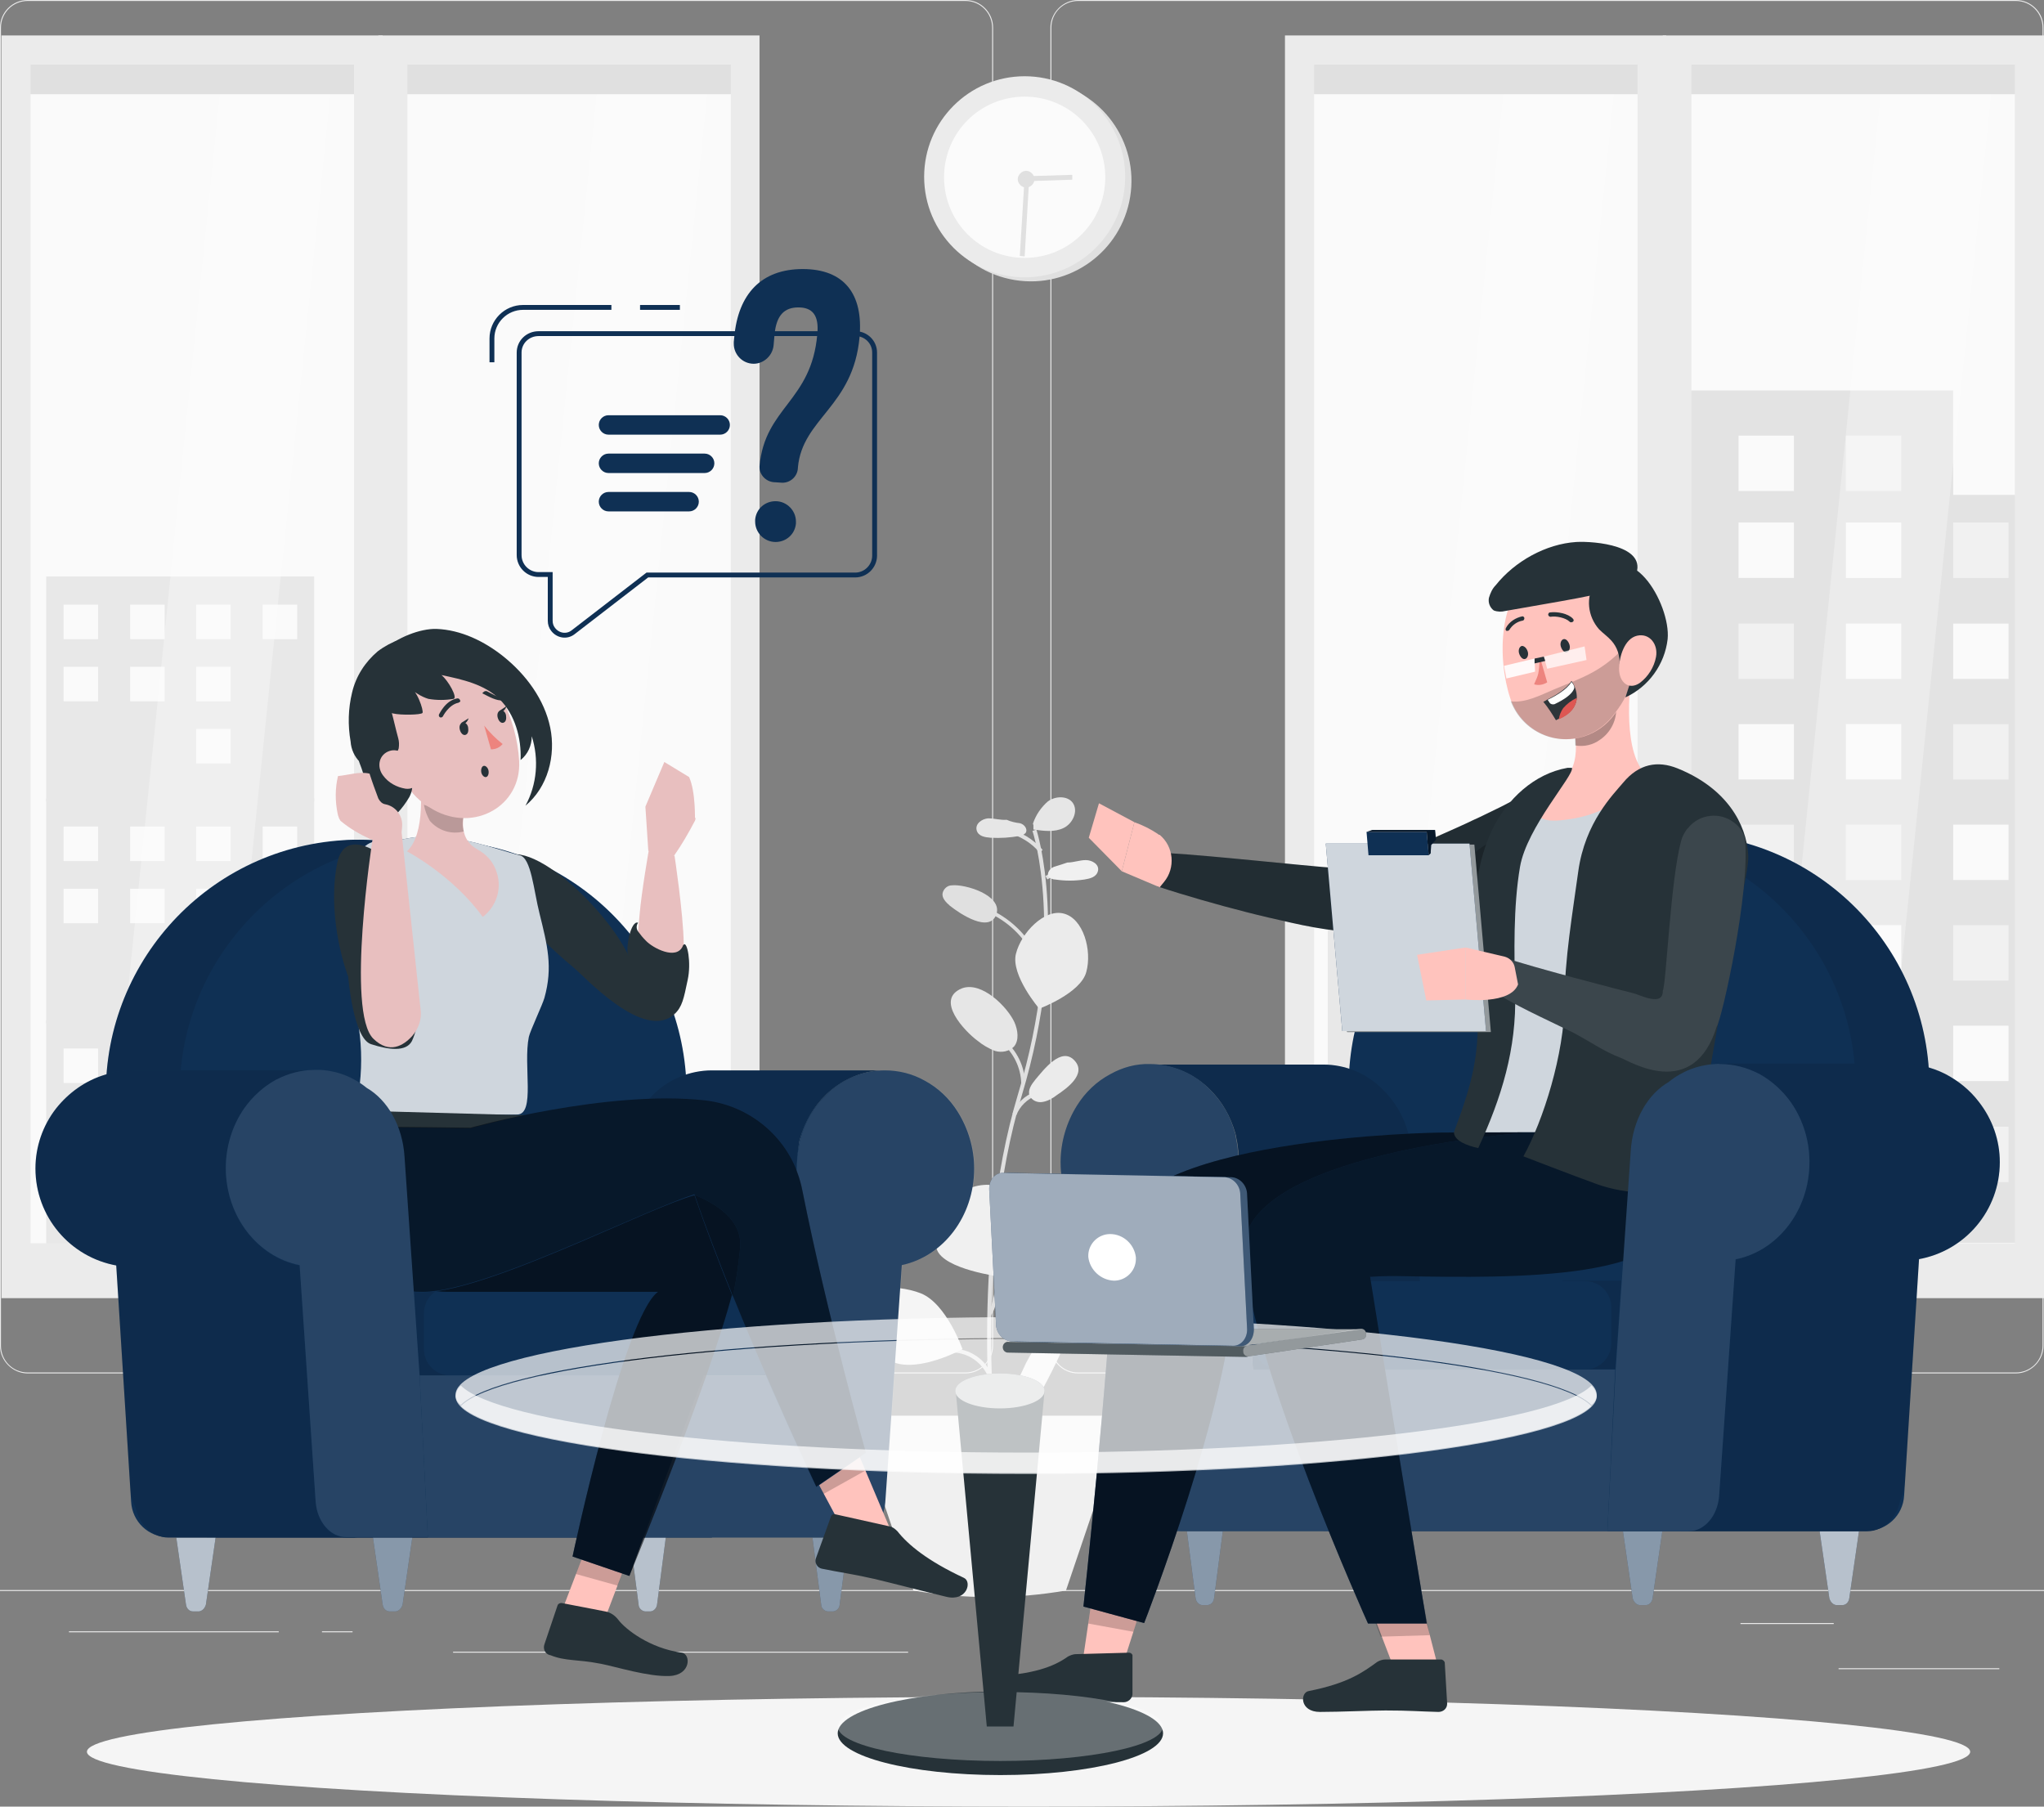 <svg xmlns="http://www.w3.org/2000/svg" xmlns:xlink="http://www.w3.org/1999/xlink" id="Layer_1" x="0px" y="0px" viewBox="0 0 420.9 372" style="enable-background:new 0 0 420.9 372;" xml:space="preserve"><rect x="0" y="0" width="420.9" height="372" fill="#808080" stroke="none"/><style type="text/css">	.st0{fill:#EBEBEB;}	.st1{fill:#FAFAFA;}	.st2{fill:#E0E0E0;}	.st3{fill:#F0F0F0;}	.st4{opacity:0.1;fill:#FFFFFF;enable-background:new    ;}	.st5{opacity:0.3;}	.st6{fill:#FFFFFF;}	.st7{fill:#E6E6E6;}	.st8{fill:#F5F5F5;}	.st9{opacity:0.8;fill:#FFFFFF;enable-background:new    ;}	.st10{fill:#0F3054;}	.st11{opacity:0.1;enable-background:new    ;}	.st12{opacity:0.7;fill:#FFFFFF;enable-background:new    ;}	.st13{opacity:0.5;fill:#FFFFFF;enable-background:new    ;}	.st14{opacity:0.1;}	.st15{fill:#263238;}	.st16{fill:#FFC3BD;}	.st17{opacity:0.2;enable-background:new    ;}	.st18{opacity:0.6;enable-background:new    ;}	.st19{opacity:0.5;enable-background:new    ;}	.st20{opacity:0.3;enable-background:new    ;}	.st21{fill:#ED847E;}	.st22{fill:#2E353A;}	.st23{fill:#DE5753;}	.st24{opacity:0.9;fill:#FFFFFF;enable-background:new    ;}	.st25{opacity:0.8;}	.st26{fill:none;stroke:#0F3054;stroke-miterlimit:10;}	.st27{opacity:0.2;}	.st28{fill:#E8BFBF;}	.st29{opacity:0.3;fill:#FFFFFF;enable-background:new    ;}	.st30{opacity:0.2;fill:#FFFFFF;enable-background:new    ;}	.st31{opacity:0.6;fill:#FFFFFF;enable-background:new    ;}</style><g id="freepik--background-complete--inject-19">	<rect x="378.6" y="343.5" class="st0" width="33.1" height="0.2"></rect>	<rect x="284.3" y="346.2" class="st0" width="8.7" height="0.2"></rect>	<rect x="358.4" y="334.2" class="st0" width="19.2" height="0.2"></rect>	<rect x="14.2" y="335.9" class="st0" width="43.2" height="0.2"></rect>	<rect x="66.3" y="335.9" class="st0" width="6.3" height="0.2"></rect>	<rect x="93.3" y="340.1" class="st0" width="93.7" height="0.2"></rect>	<path class="st0" d="M198.8,282.8H5.7c-3.1,0-5.7-2.6-5.7-5.7V5.7C0,2.5,2.6,0,5.7,0h193.1c3.2,0,5.7,2.6,5.7,5.7c0,0,0,0,0,0  v271.4C204.5,280.2,201.9,282.8,198.8,282.8z M5.7,0.2c-3,0-5.5,2.4-5.5,5.5v271.4c0,3,2.4,5.5,5.5,5.5h193.1c3,0,5.5-2.4,5.5-5.5  V5.7c0-3-2.4-5.5-5.5-5.5H5.7z"></path>	<path class="st0" d="M415.1,282.8H222c-3.2,0-5.7-2.6-5.7-5.7V5.7c0-3.1,2.6-5.7,5.7-5.7h193.1c3.1,0,5.7,2.5,5.7,5.7v271.4  C420.8,280.2,418.2,282.8,415.1,282.8z M222,0.2c-3,0-5.5,2.4-5.5,5.5v271.4c0,3,2.4,5.5,5.5,5.5h193.1c3,0,5.5-2.4,5.5-5.5V5.7  c0-3-2.4-5.5-5.5-5.5H222z"></path>	<rect x="-38.2" y="327.4" class="st0" width="500" height="0.2"></rect>	<rect x="346.2" y="16.4" class="st1" width="71.2" height="241.7"></rect>	<rect x="330.2" y="101.9" class="st2" width="89.1" height="154"></rect>	<polygon class="st2" points="347.3,80.4 347.3,119 354.3,119 395.1,119 402.2,119 402.2,80.4  "></polygon>	<rect x="335.9" y="107.6" class="st1" width="11.4" height="11.4"></rect>	<rect x="358" y="107.6" class="st1" width="11.4" height="11.4"></rect>	<rect x="380.1" y="107.6" class="st1" width="11.4" height="11.4"></rect>	<rect x="402.2" y="107.6" class="st3" width="11.4" height="11.4"></rect>	<rect x="335.9" y="128.4" class="st3" width="11.4" height="11.4"></rect>	<rect x="358" y="128.4" class="st3" width="11.4" height="11.4"></rect>	<rect x="380.1" y="128.4" class="st1" width="11.4" height="11.4"></rect>	<rect x="402.2" y="128.4" class="st1" width="11.4" height="11.4"></rect>	<rect x="335.9" y="149.1" class="st3" width="11.4" height="11.4"></rect>	<rect x="358" y="149.1" class="st1" width="11.4" height="11.4"></rect>	<rect x="380.1" y="149.1" class="st1" width="11.4" height="11.4"></rect>	<rect x="358" y="89.7" class="st1" width="11.4" height="11.4"></rect>	<rect x="380.1" y="89.7" class="st3" width="11.4" height="11.4"></rect>	<rect x="402.2" y="149.1" class="st3" width="11.4" height="11.4"></rect>	<rect x="335.9" y="169.8" class="st1" width="11.4" height="11.4"></rect>	<rect x="358" y="169.8" class="st3" width="11.4" height="11.4"></rect>	<rect x="380.1" y="169.8" class="st3" width="11.4" height="11.4"></rect>	<rect x="402.2" y="169.8" class="st1" width="11.4" height="11.4"></rect>	<rect x="335.9" y="190.5" class="st3" width="11.4" height="11.4"></rect>	<rect x="358" y="190.5" class="st1" width="11.4" height="11.4"></rect>	<rect x="380.1" y="190.5" class="st1" width="11.4" height="11.4"></rect>	<rect x="402.2" y="190.5" class="st3" width="11.4" height="11.4"></rect>	<rect x="335.9" y="211.2" class="st3" width="11.4" height="11.4"></rect>	<rect x="358" y="211.2" class="st1" width="11.4" height="11.4"></rect>	<rect x="380.1" y="211.2" class="st3" width="11.4" height="11.4"></rect>	<rect x="402.2" y="211.2" class="st1" width="11.4" height="11.4"></rect>	<rect x="335.9" y="232" class="st1" width="11.4" height="11.4"></rect>	<rect x="358" y="232" class="st1" width="11.4" height="11.4"></rect>	<rect x="380.1" y="232" class="st3" width="11.4" height="11.4"></rect>	<rect x="402.2" y="232" class="st3" width="11.4" height="11.4"></rect>	<rect x="346.1" y="16.4" class="st4" width="71.2" height="241.7"></rect>	<g class="st5">		<polygon class="st6" points="410.3,16.4 387.6,16.4 362.8,258.1 385.5,258.1   "></polygon>	</g>	<rect x="345.6" y="13.3" class="st2" width="72.5" height="6.1"></rect>	<rect x="345.6" y="256" class="st0" width="72.5" height="6.1"></rect>	<path class="st0" d="M420.9,267.3h-78.5V7.3h78.5V267.3z M348.3,261.3h66.6v-248h-66.6L348.3,261.3z"></path>	<rect x="268.5" y="16.4" class="st1" width="71.2" height="241.7"></rect>	<rect x="273.4" y="182" class="st7" width="60.9" height="74.8"></rect>	<polygon class="st7" points="329,190.3 314.9,190.3 311,190.3 307.1,190.3 307.1,198.1 311,198.1 314.9,198.1 329,198.1  "></polygon>	<polygon class="st1" points="329,205.4 314.9,205.4 311,205.4 307.1,205.4 307.1,213.2 311,213.2 314.9,213.2 329,213.2  "></polygon>	<polygon class="st7" points="329,220.5 314.9,220.5 311,220.5 307.1,220.5 307.1,228.4 311,228.4 314.9,228.4 329,228.4  "></polygon>	<polygon class="st1" points="329,235.7 314.9,235.7 308.8,235.7 307.1,235.7 307.1,243.5 308.8,243.5 314.9,243.5 329,243.5  "></polygon>	<polygon class="st1" points="300.7,190.3 286.5,190.3 282.6,190.3 278.7,190.3 278.7,198.1 282.6,198.1 286.5,198.1 300.7,198.1    "></polygon>	<polygon class="st1" points="300.7,205.4 286.5,205.4 281,205.4 278.7,205.4 278.7,213.2 281,213.2 286.5,213.2 300.7,213.2  "></polygon>	<polygon class="st7" points="300.7,220.5 286.5,220.5 282.6,220.5 278.7,220.5 278.7,228.4 282.6,228.4 286.5,228.4 300.7,228.4    "></polygon>	<polygon class="st1" points="300.7,235.7 286.5,235.7 282.6,235.7 278.7,235.7 278.7,243.5 282.6,243.5 286.5,243.5 300.7,243.5    "></polygon>	<rect x="268.2" y="16.4" class="st4" width="71.2" height="241.7"></rect>	<g class="st5">		<polygon class="st6" points="332.6,16.4 309.9,16.4 285.1,258.1 307.8,258.1   "></polygon>	</g>	<rect x="267.9" y="13.3" class="st2" width="72.4" height="6.1"></rect>	<rect x="267.9" y="256" class="st0" width="72.4" height="6.1"></rect>	<path class="st0" d="M343.1,267.3h-78.5V7.3h78.5L343.1,267.3z M270.6,261.3h66.6v-248h-66.6V261.3z"></path>	<rect x="81.8" y="16.4" class="st1" width="71.2" height="241.7"></rect>	<rect x="81.7" y="16.4" class="st4" width="71.2" height="241.7"></rect>	<g class="st5">		<polygon class="st6" points="145.9,16.4 123.2,16.4 98.4,258.1 121.1,258.1   "></polygon>	</g>	<rect x="81.2" y="13.3" class="st2" width="72.4" height="6.1"></rect>	<rect x="81.2" y="256" class="st0" width="72.4" height="6.1"></rect>	<path class="st0" d="M156.5,267.3H77.9V7.3h78.5V267.3z M83.9,261.3h66.6v-248H83.9L83.9,261.3z"></path>	<rect x="4.2" y="16.4" class="st1" width="71.2" height="241.7"></rect>	<rect x="9.5" y="118.7" class="st7" width="55.2" height="46.3"></rect>	<rect x="13.1" y="124.5" class="st1" width="7.1" height="7.1"></rect>	<rect x="26.8" y="124.5" class="st1" width="7.1" height="7.1"></rect>	<rect x="40.4" y="124.5" class="st1" width="7.1" height="7.1"></rect>	<rect x="54.1" y="124.5" class="st1" width="7.1" height="7.1"></rect>	<rect x="13.1" y="137.3" class="st1" width="7.1" height="7.1"></rect>	<rect x="26.8" y="137.3" class="st1" width="7.1" height="7.1"></rect>	<rect x="40.4" y="137.3" class="st1" width="7.1" height="7.1"></rect>	<rect x="54.1" y="137.3" class="st7" width="7.1" height="7.1"></rect>	<rect x="13.1" y="150.1" class="st7" width="7.1" height="7.1"></rect>	<rect x="26.8" y="150.1" class="st7" width="7.1" height="7.1"></rect>	<rect x="40.4" y="150.1" class="st1" width="7.1" height="7.1"></rect>	<rect x="54.1" y="150.1" class="st7" width="7.1" height="7.1"></rect>	<rect x="9.5" y="164.4" class="st7" width="55.2" height="46.3"></rect>	<rect x="13.1" y="170.2" class="st1" width="7.1" height="7.1"></rect>	<rect x="26.8" y="170.2" class="st1" width="7.1" height="7.1"></rect>	<rect x="40.4" y="170.2" class="st1" width="7.1" height="7.1"></rect>	<rect x="54.1" y="170.2" class="st1" width="7.1" height="7.1"></rect>	<rect x="13.1" y="183" class="st1" width="7.1" height="7.1"></rect>	<rect x="26.8" y="183" class="st1" width="7.1" height="7.1"></rect>	<rect x="40.4" y="183" class="st1" width="7.1" height="7.1"></rect>	<rect x="54.1" y="183" class="st7" width="7.1" height="7.1"></rect>	<rect x="13.1" y="195.9" class="st7" width="7.1" height="7.1"></rect>	<rect x="26.8" y="195.9" class="st7" width="7.1" height="7.1"></rect>	<rect x="40.4" y="195.9" class="st1" width="7.1" height="7.1"></rect>	<rect x="54.1" y="195.9" class="st7" width="7.1" height="7.1"></rect>	<rect x="9.5" y="210.1" class="st7" width="55.2" height="46.3"></rect>	<rect x="13.1" y="215.9" class="st1" width="7.1" height="7.1"></rect>	<rect x="26.8" y="215.9" class="st1" width="7.1" height="7.1"></rect>	<rect x="40.4" y="215.9" class="st1" width="7.1" height="7.1"></rect>	<rect x="54.1" y="215.9" class="st1" width="7.1" height="7.1"></rect>	<rect x="13.1" y="228.7" class="st1" width="7.1" height="7.1"></rect>	<rect x="26.8" y="228.7" class="st1" width="7.1" height="7.1"></rect>	<rect x="40.4" y="228.7" class="st1" width="7.1" height="7.1"></rect>	<rect x="54.1" y="228.7" class="st7" width="7.1" height="7.1"></rect>	<rect x="13.1" y="241.5" class="st7" width="7.1" height="7.1"></rect>	<rect x="26.8" y="241.5" class="st7" width="7.1" height="7.1"></rect>	<rect x="40.4" y="241.5" class="st1" width="7.1" height="7.1"></rect>	<rect x="54.1" y="241.5" class="st7" width="7.1" height="7.1"></rect>	<rect x="3.2" y="16.4" class="st4" width="71.2" height="241.7"></rect>	<g class="st5">		<polygon class="st6" points="68.3,16.4 45.6,16.4 20.8,258.1 43.5,258.1   "></polygon>	</g>	<rect x="3.6" y="13.3" class="st2" width="72.4" height="6.1"></rect>	<rect x="3.6" y="256" class="st0" width="72.4" height="6.1"></rect>	<path class="st0" d="M78.8,267.3H0.3V7.3h78.5V267.3z M6.3,261.3h66.6v-248H6.3L6.3,261.3z"></path>	<path class="st2" d="M205.3,299.6l-0.8,0.1c-0.1-0.4-4.9-41.1,5.1-74.3c10-33,3.1-54.1,3-54.3l0.8-0.3c0.1,0.2,7,21.5-3,54.8  C200.4,258.7,205.3,299.2,205.3,299.6z"></path>	<path class="st2" d="M214.1,175.6c-1.7-2.1-4.1-3.5-6.8-4.2l0.2-0.8c2.8,0.7,5.3,2.2,7.2,4.4L214.1,175.6z"></path>			<rect x="215.2" y="179.6" transform="matrix(0.871 -0.492 0.492 0.871 -60.524 129.83)" class="st2" width="2.7" height="0.8"></rect>	<path class="st2" d="M213.2,197.7c-2-4.6-5.7-8.2-10.4-10.1l0.3-0.7c4.8,2,8.7,5.7,10.8,10.5L213.2,197.7z"></path>	<path class="st2" d="M211.1,223.1h-0.8c-0.1-3.3-1.6-6.4-4.2-8.5l0.5-0.6C209.4,216.2,211,219.6,211.1,223.1z"></path>	<path class="st2" d="M209.3,229.6l-0.8-0.3c0.8-2.1,2.5-3.7,4.6-4.5l0.3,0.8C211.5,226.3,210,227.8,209.3,229.6z"></path>	<path class="st2" d="M204,270.9l-0.6-0.5c1-1.2,1.7-5.7,2.1-8.1c0.1-0.6,0.2-1.1,0.2-1.4l0.8,0.1c-0.1,0.4-0.1,0.8-0.2,1.4  C205.7,266,205.1,269.6,204,270.9z"></path>	<path class="st2" d="M203.6,283.8c-1.2-3.2-4.3-5.4-7.7-5.3v-0.8c3.8-0.1,7.3,2.3,8.5,5.9L203.6,283.8z"></path>			<rect x="202.9" y="295.3" transform="matrix(0.666 -0.746 0.746 0.666 -151.378 253.133)" class="st2" width="8.5" height="0.8"></rect>	<path class="st3" d="M213.8,250.8c1.3,4.2-7.7,12.1-7.7,12.1s-11.9-1.5-13.2-5.7c-1.3-4.2,1.7-11,7.5-12.8  C206.2,242.6,212.5,246.6,213.8,250.8z"></path>	<path class="st0" d="M223.7,200.1c-1.1,4.4-9.7,7.6-9.7,7.6s-5.9-6.9-4.8-11.3c1.1-4.4,5.9-9.3,9.8-8.3  C223.1,189.1,224.9,195.7,223.7,200.1z"></path>	<path class="st8" d="M189.6,266.3c5.3,2.1,8.6,11.5,8.6,11.5s-8.8,4.8-14.2,2.7s-11-8-9.5-11.9  C176.1,264.8,184.2,264.2,189.6,266.3z"></path>	<path class="st7" d="M201.3,214.3c1.1,0.9,2.3,1.6,3.6,2.1c1.4,0.4,2.9,0.1,3.9-0.9c1.1-1.3,0.8-3.4,0.1-5c-1.4-3.1-6.7-8.5-10.8-7  C192.4,205.8,198.7,212.4,201.3,214.3z"></path>	<path class="st0" d="M213.2,222.3c-0.8,1-1.6,2.1-1.2,3.3c0.5,1,1.6,1.5,2.7,1.3c1.1-0.2,2-0.7,2.9-1.4c2.1-1.4,6.3-4.4,3.6-7.2  S214.9,220.3,213.2,222.3z"></path>	<path class="st2" d="M196,182.3c-0.9,0-1.7,0.7-1.9,1.6c-0.2,1,0.7,1.9,1.5,2.6c2,1.6,8.2,5.8,9.6,1.7  C206.4,184.3,198.7,182,196,182.3z"></path>	<path class="st7" d="M207.3,168.8c-1.3,0.1-2.5-0.3-3.8-0.3c-1.3,0.1-2.7,1.1-2.4,2.4s1.7,1.5,2.9,1.6c2,0.1,4,0,6-0.4  c0.5,0,0.9-0.3,1.2-0.6c0.5-0.8-0.3-1.8-1.2-2C209.1,169.4,208.2,169.2,207.3,168.8L207.3,168.8z"></path>	<path class="st3" d="M219.8,177.6c1.3,0,2.5-0.5,3.8-0.5s2.8,0.9,2.5,2.2s-1.6,1.6-2.8,1.8c-2,0.3-4,0.3-6,0  c-0.5,0-0.9-0.2-1.3-0.5c-0.6-0.7,0.2-1.8,1-2.1C218,178.2,218.9,177.9,219.8,177.6L219.8,177.6z"></path>	<path class="st3" d="M218.5,271.5c0.3-0.3,0.7-0.5,1.1-0.5c0.6,0.1,1,0.5,1.1,1.1c0.1,0.5,0,1.1-0.2,1.6  c-0.9,2.9-10.6,23.8-12.8,20.1c-1.3-2.2,1.9-9.6,2.9-11.7C212.4,278,215.1,274.4,218.5,271.5z"></path>	<path class="st7" d="M212.7,169.6c0.6-1.8,1.7-3.4,3.1-4.6c1.5-1.1,4-1.2,5.1,0.3c1.2,1.7,0,4.3-1.9,5.2s-4.1,0.6-6.2,0.3  c0-0.3,0-0.6,0-0.9L212.7,169.6z"></path>	<path class="st3" d="M219.5,327.5L219.5,327.5c-10.4,1.8-21,1.8-31.4,0l0,0l-12.2-36h55.8L219.5,327.5z"></path>			<ellipse transform="matrix(0.16 -0.987 0.987 0.16 141.591 240.921)" class="st2" cx="212.4" cy="37.2" rx="20.7" ry="20.7"></ellipse>	<circle class="st0" cx="211" cy="36.4" r="20.7"></circle>	<path class="st9" d="M227.6,36.5c0,9.2-7.4,16.6-16.6,16.6c-9.2,0-16.6-7.4-16.6-16.6s7.4-16.6,16.6-16.6l0,0  C220.2,19.9,227.6,27.3,227.6,36.5z"></path>	<path class="st2" d="M210.1,38.1c-0.7-0.7-0.7-1.7,0-2.4c0.7-0.7,1.7-0.7,2.4,0c0.7,0.7,0.7,1.7,0,2.4  C211.8,38.8,210.8,38.8,210.1,38.1C210.1,38.1,210.1,38.1,210.1,38.1z"></path>	<polygon class="st2" points="211,36.3 220.8,36 220.8,37 211.9,37.3 211,52.8 210,52.7  "></polygon></g><g id="freepik--Shadow--inject-19">	<ellipse id="freepik--path--inject-19" class="st8" cx="211.8" cy="360.7" rx="193.9" ry="11.3"></ellipse></g><g id="freepik--character-2--inject-19">	<path class="st10" d="M392.1,307.9l5.1-80.9c1.8-28.8-20-53.5-48.8-55.3c-1.1-0.1-2.2-0.1-3.3-0.1l0,0c-27.7,0-50.5,21.6-52.1,49.2  l-5.3,94.4h96.5C388.4,315.3,391.9,312.1,392.1,307.9z"></path>	<path class="st11" d="M392.3,305l4.9-77.9c1.8-28.8-20-53.5-48.8-55.3c-1.1-0.1-2.2-0.1-3.3-0.1l0,0c-27.7,0-50.5,21.6-52.1,49.2  l-5.3,94.4h93.6C387.2,315.3,391.9,310.8,392.3,305z"></path>	<path class="st10" d="M376.5,315.3L382,227c1.8-28.8-20.1-53.5-48.8-55.3c-1.1-0.1-2.2-0.1-3.3-0.1l0,0  c-27.7,0-50.5,21.6-52.1,49.2l-5.3,94.4H376.5z"></path>	<path class="st10" d="M378.1,330.5h1.3c0.7,0,1.3-0.6,1.4-1.4l2-13.8h-8.1l2,13.8C376.9,329.8,377.4,330.4,378.1,330.5z"></path>	<path class="st12" d="M378.1,330.5h1.3c0.7,0,1.3-0.6,1.4-1.4l2-13.8h-8.1l2,13.8C376.9,329.8,377.4,330.4,378.1,330.5z"></path>	<path class="st10" d="M247.5,330.5h1.2c0.7-0.1,1.2-0.6,1.3-1.4l1.8-13.8h-7.4l1.8,13.8C246.3,329.8,246.8,330.4,247.5,330.5z"></path>	<path class="st13" d="M247.5,330.5h1.2c0.7-0.1,1.2-0.6,1.3-1.4l1.8-13.8h-7.4l1.8,13.8C246.3,329.8,246.8,330.4,247.5,330.5z"></path>	<path class="st10" d="M285.1,330.5h1.2c0.7-0.1,1.2-0.6,1.3-1.4l1.8-13.8H282l1.8,13.8C283.8,329.8,284.4,330.4,285.1,330.5z"></path>	<path class="st12" d="M285.1,330.5h1.2c0.7-0.1,1.2-0.6,1.3-1.4l1.8-13.8H282l1.8,13.8C283.8,329.8,284.4,330.4,285.1,330.5z"></path>	<path class="st10" d="M337.6,330.5h1.3c0.7,0,1.3-0.6,1.4-1.4l2-13.8h-8.1l2,13.8C336.4,329.8,336.9,330.4,337.6,330.5z"></path>	<path class="st13" d="M337.6,330.5h1.3c0.7,0,1.3-0.6,1.4-1.4l2-13.8h-8.1l2,13.8C336.4,329.8,336.9,330.4,337.6,330.5z"></path>	<path class="st10" d="M293.6,282h-35.6l-2.4-34.3l-0.5-7.4l0,0L255,237c-0.1-0.9-0.2-1.8-0.4-2.6c0-0.2-0.1-0.4-0.1-0.6  c0-0.1-0.1-0.3-0.1-0.4c-1-3.5-2.8-6.7-5.4-9.2c-3-2.9-6.9-4.7-11.1-5h33.5c0.4,0,0.7,0,1.1,0c4.5,0,8.9,1.8,12.1,5  c2.6,2.5,4.5,5.7,5.4,9.2c0.1,0.1,0.1,0.3,0.1,0.4c0.2,1.1,0.4,2.2,0.5,3.2l0.2,3.4l0,0L293.6,282z"></path>	<path class="st11" d="M293.6,282h-35.6l-2.4-34.3l-0.5-7.4l0,0L255,237c-0.1-0.9-0.2-1.8-0.4-2.6c0-0.2-0.1-0.4-0.1-0.6  c0-0.1-0.1-0.3-0.1-0.4c-1-3.5-2.8-6.7-5.4-9.2c-3-2.9-6.9-4.7-11.1-5h33.5c0.4,0,0.7,0,1.1,0c4.5,0,8.9,1.8,12.1,5  c2.6,2.5,4.5,5.7,5.4,9.2c0.1,0.1,0.1,0.3,0.1,0.4c0.2,1.1,0.4,2.2,0.5,3.2l0.2,3.4l0,0L293.6,282z"></path>	<g class="st14">		<path d="M321.8,263.7h14.3c3.5,0,6.3,2.2,6.3,4.9v8.4c0,2.7-2.8,4.9-6.3,4.9h-14.3V263.7z"></path>	</g>	<path class="st10" d="M326.4,282h-62.9c-3,0-5.4-2.4-5.4-5.4v-7.4c0-3,2.4-5.4,5.4-5.4h62.9c3,0,5.4,2.4,5.4,5.4v7.4  C331.8,279.5,329.4,282,326.4,282z"></path>	<path class="st10" d="M411.8,239.3c0,9.9-7.1,18.3-16.8,20l-3.6,48.7c-0.3,4.1-3.3,7.3-6.9,7.3h-39.2c3.6,0,6.6-3.2,6.9-7.3l2-26  l1.7-22.8c6.2-1.1,11.6-5,14.5-10.7c0.2-0.4,0.4-0.7,0.5-1.1c1.2-2.6,1.7-5.4,1.7-8.2c0-1.4-0.1-2.8-0.4-4.1  c-0.1-0.5-0.2-1.1-0.4-1.6c-0.7-2.4-1.9-4.6-3.4-6.6l0,0c-3.8-5-9.8-7.9-16.1-7.9h39.2c3.1,0,6.2,0.7,9,2.1c2.7,1.4,5.1,3.3,7,5.8  l0,0C410.3,230.5,411.8,234.8,411.8,239.3z"></path>	<path class="st11" d="M411.8,239.3c0,9.9-7.1,18.3-16.8,20l-3.6,48.7c-0.3,4.1-3.3,7.3-6.9,7.3h-39.2c3.6,0,6.6-3.2,6.9-7.3l2-26  l1.7-22.8c6.2-1.1,11.6-5,14.5-10.7c0.2-0.4,0.4-0.7,0.5-1.1c1.2-2.6,1.7-5.4,1.7-8.2c0-1.4-0.1-2.8-0.4-4.1  c-0.1-0.5-0.2-1.1-0.4-1.6c-0.7-2.4-1.9-4.6-3.4-6.6l0,0c-3.8-5-9.8-7.9-16.1-7.9h39.2c3.1,0,6.2,0.7,9,2.1c2.7,1.4,5.1,3.3,7,5.8  l0,0C410.3,230.5,411.8,234.8,411.8,239.3z"></path>	<path class="st10" d="M372.6,239.3c0,10-6.6,18.3-15.2,20L354,308c-0.3,4.1-3,7.3-6.3,7.3H243c-3.3,0-6-3.2-6.3-7.3l-3.4-48.8  c-8.5-1.8-14.9-10-14.9-19.9c0-4.1,1.2-8.2,3.4-11.7c1.7-2.7,4-4.9,6.8-6.4c2.5-1.4,5.3-2.2,8.2-2.1c4.5,0,8.9,1.8,12.1,5  c2.6,2.5,4.5,5.7,5.4,9.2c0.1,0.1,0.1,0.3,0.1,0.4c0.2,1.1,0.4,2.1,0.5,3.2l0.2,3.4l0,0l2.9,41.7h74.6l3.1-45  c0.4-6.4,3.5-11.7,7.8-14.2c2.7-2.2,6-3.5,9.5-3.7c0.4,0,0.7-0.1,1.1,0c2.8,0,5.5,0.7,8,2c0.1,0,0.2,0.1,0.2,0.1  c2.5,1.4,4.7,3.4,6.4,5.8l0,0C371.3,230.6,372.6,234.9,372.6,239.3z"></path>	<path class="st4" d="M331,315.3h-88c-3.3,0-6-3.2-6.3-7.3l-3.4-48.8c-8.5-1.8-14.9-10-14.9-19.9c0-4.1,1.2-8.2,3.4-11.7  c1.7-2.7,4-4.9,6.8-6.4c2.5-1.4,5.3-2.2,8.2-2.1c4.5,0,8.9,1.8,12.1,5c2.6,2.5,4.5,5.7,5.4,9.2c0.1,0.1,0.1,0.3,0.1,0.4  c0.2,1.1,0.4,2.1,0.5,3.2l0.2,3.4l0,0l2.9,41.7h74.6L331,315.3z"></path>	<path class="st15" d="M319.6,176.7c-1.7,1-3.3,1.8-5,2.7s-3.3,1.6-5,2.4c-3.4,1.5-6.8,3-10.3,4.3c-3.5,1.3-7.1,2.4-10.8,3.4  c-3.8,1-7.7,1.7-11.6,2.1l-0.8,0.1h-0.4c-3.5-0.4-6.7-1-9.8-1.7s-6.2-1.4-9.3-2.2s-6.1-1.6-9.2-2.5s-6.1-1.8-9.1-2.8l1.4-6.9  c6.3,0.4,12.6,1,18.8,1.6l9.3,0.9c3.1,0.3,6.2,0.6,8.9,0.7h-1.2c3.1-0.6,6.2-1.3,9.3-2.3c3.1-1,6.3-2.1,9.4-3.5s6.2-2.7,9.3-4.2  c1.6-0.7,3.1-1.5,4.6-2.2s3.1-1.6,4.5-2.3L319.6,176.7z"></path>	<path class="st11" d="M319.6,176.7c-1.7,1-3.3,1.8-5,2.7s-3.3,1.6-5,2.4c-3.4,1.5-6.8,3-10.3,4.3c-3.5,1.3-7.1,2.4-10.8,3.4  c-3.8,1-7.7,1.7-11.6,2.1l-0.8,0.1h-0.4c-3.5-0.4-6.7-1-9.8-1.7s-6.2-1.4-9.3-2.2s-6.1-1.6-9.2-2.5s-6.1-1.8-9.1-2.8l1.4-6.9  c6.3,0.4,12.6,1,18.8,1.6l9.3,0.9c3.1,0.3,6.2,0.6,8.9,0.7h-1.2c3.1-0.6,6.2-1.3,9.3-2.3c3.1-1,6.3-2.1,9.4-3.5s6.2-2.7,9.3-4.2  c1.6-0.7,3.1-1.5,4.6-2.2s3.1-1.6,4.5-2.3L319.6,176.7z"></path>	<path class="st16" d="M238.4,171.7c-1.5-1-3.1-1.8-4.8-2.4l-2.6,10.1l7.8,3.3l0.9-1.1c2.4-2.9,2-7.3-0.9-9.7  C238.6,171.9,238.5,171.8,238.4,171.7z"></path>	<polygon class="st16" points="231,179.4 233.6,169.3 226.3,165.4 224.2,172.5  "></polygon>	<path class="st17" d="M295.2,187h0.3h0.1c3.8-0.4,15-2.3,23.2-10.3c-1.2-2.3-2.9-4.1-4.9-4.6C308.3,171.1,301.4,175.1,295.2,187z"></path>	<path class="st10" d="M301.8,239.3c9.6-25.9,3.3-49.7,4.5-62.8c0.6-6.7,5.6-12.1,12.1-13.4c6.5-1.3,14.6-2.7,22.3-3.7  c8.3-1.1,15.9,4.6,17,12.9c0.1,0.8,0.2,1.5,0.1,2.3c-0.7,39-13.2,64.8-13.2,64.8l-20.2-0.1L301.8,239.3z"></path>	<path class="st9" d="M301.8,239.3c9.6-25.9,3.3-49.7,4.5-62.8c0.6-6.7,5.6-12.1,12.1-13.4c6.5-1.3,14.6-2.7,22.3-3.7  c8.3-1.1,15.9,4.6,17,12.9c0.1,0.8,0.2,1.5,0.1,2.3c-0.7,39-13.2,64.8-13.2,64.8l-20.2-0.1L301.8,239.3z"></path>	<g id="freepik--character-2--inject-102--inject-19">		<polygon class="st16" points="225.1,327.5 222.6,344.4 230.7,344.4 236.1,327.5   "></polygon>		<path class="st15" d="M221.6,340.6l10.9-0.3c0.3,0,0.6,0.2,0.7,0.5c0,0,0,0,0,0.1v8c-0.1,0.9-0.9,1.6-1.8,1.6   c-3.8,0-5.6-0.1-10.4,0c-5.1,0-10.2-0.4-15.2-1c-3.9-0.7-2.8-4.3-1.1-4.4c7.9-0.3,12.3-1.9,15.2-4   C220.3,340.9,220.9,340.6,221.6,340.6z"></path>		<polygon class="st17" points="224.1,334.3 225.1,327.5 236.1,327.5 233.4,336   "></polygon>		<path class="st10" d="M296.8,233.2c0,0-66.1,0.7-67.2,21.6c-1.5,30.1-6.5,76-6.5,76l12.5,3.4c0,0,17.8-45.5,18.5-69.1   c18.6-3.7,66.4,0,72.1-12.2c2.7-6.2,3.5-13.1,2.1-19.8L296.8,233.2z"></path>		<path class="st18" d="M296.8,233.2c0,0-66.1,0.7-67.2,21.6c-1.5,30.1-6.5,76-6.5,76l12.5,3.4c0,0,17.8-45.5,18.5-69.1   c18.6-3.7,66.4,0,72.1-12.2c2.7-6.2,3.5-13.1,2.1-19.8L296.8,233.2z"></path>		<polygon class="st16" points="283.4,334 287.8,345.5 296.7,345.5 293.6,333.5   "></polygon>		<polygon class="st17" points="294.4,336.7 292.7,327.9 281.4,329.3 284.3,337   "></polygon>		<path class="st15" d="M285.3,341.7h11.4c0.4,0,0.7,0.3,0.8,0.6l0,0l0.5,8.5c0,1-0.8,1.7-1.8,1.7c-4-0.1-5.9-0.3-10.9-0.3   c-3.1,0-9.3,0.3-13.5,0.3s-4.1-4-2.3-4.3c8.1-1.6,11.2-3.9,14.1-6C284.1,341.9,284.7,341.7,285.3,341.7z"></path>		<path class="st10" d="M314.6,233.2c0,0-60,4.1-58.5,25c1.6,22.9,25.6,76.1,25.6,76.1h12.1c0,0-8-48.2-11.7-71.6   c16.9,0,56.1,2.5,61.8-9.7c2.7-6.2,3.5-13.1,2.1-19.8L314.6,233.2z"></path>		<path class="st19" d="M314.6,233.2c0,0-60,4.1-58.5,25c1.6,22.9,25.6,76.1,25.6,76.1h12.1c0,0-8-48.2-11.7-71.6   c16.9,0,56.1,2.5,61.8-9.7c2.7-6.2,3.5-13.1,2.1-19.8L314.6,233.2z"></path>	</g>	<path class="st16" d="M323.7,148.4c1.4,5.3,1.8,12-5.6,14.8c-2.1,3.3-3.1,6.8,4.9,5.5c6.3-0.8,12.1-4.1,16.1-9.1  c-4.8-4.2-3.9-17-2.7-24.2L323.7,148.4z"></path>	<path class="st15" d="M322.8,158.1c-6.9,1.2-12.5,6.5-15.5,12.7s-3.8,13.4-3.7,20.3s0.9,13.9,0.7,20.8c-0.2,8-2.1,13.7-4.9,21.2  c0,1.8,2.7,2.8,5,3.3c4.8-10.4,7.9-20.4,7.6-31.9c-0.2-8.3-0.4-17.8,1-26s11.2-18.9,10.7-20.4L322.8,158.1z"></path>	<path class="st20" d="M329.5,152.3c-1.5,1.1-3.3,1.5-5.1,1.2c0-1.3-0.1-2.6-0.3-3.9l8.3-6.8c0.2,0.9,0.3,1.8,0.4,2.7  C333,148.2,331.7,150.8,329.5,152.3z"></path>	<path class="st16" d="M317.1,116.8c-8.8,4.9-8.8,18.9-6.1,27c2.1,6.4,8.9,9.9,15.3,7.8c2.4-0.8,4.5-2.3,6-4.3  c4.3-5.4,3.7-10.9,3.5-20.3S325.9,111.9,317.1,116.8z"></path>	<path class="st17" d="M319.9,142c-2.8,1.2-5.9,2.8-8.8,2.4c2.4,6.3,9.4,9.4,15.6,7c2.1-0.8,4-2.2,5.4-4c3.5-4.4,4.6-7.4,3.6-15.5  C330.3,138.3,326,139.4,319.9,142z"></path>	<path class="st15" d="M328.4,120c-1.9,3-1.5,6.9,0.9,9.6c0.8,0.8,1.8,1.5,2.5,2.3c1.2,1.3,1.8,3.1,1.7,4.9c0.4-2.4,2.4-4.1,4.8-4.2  c-1.2,3.7-2.4,7.3-3.6,11c4.8-2.2,8.1-6.8,8.7-12C344.1,124.4,335.4,109.2,328.4,120z"></path>	<path class="st15" d="M308,120.5c-0.7,0.7-1.1,1.6-1.4,2.6c-0.2,1,0.2,2,1,2.6c0.8,0.3,1.6,0.3,2.4,0.1l8-1.4  c4.6-0.8,9.2-1.6,13.7-2.7c2-0.5,4.3-1.2,5.1-3.2c2.6-6.2-8.5-7.1-12.2-6.9C318.3,112,311.9,115.6,308,120.5z"></path>	<path class="st16" d="M337.1,130.9c-2.6,0.6-3.7,4.4-3.7,6.8c0,2.8,2,4.5,4.3,2.9c1.7-1.3,2.9-3.2,3.3-5.3  C341.5,132.7,339.7,130.3,337.1,130.9z"></path>	<path class="st21" d="M318.6,140.5c-0.8,0.5-1.8,0.7-2.7,0.4c1-2.3,0.9-1.8,1.2-5.6L318.6,140.5z"></path>	<path class="st15" d="M323.2,128c-0.8-0.8-2.8-1.2-3.9-1l0,0c-0.2,0-0.4-0.1-0.5-0.4c0-0.2,0.1-0.5,0.4-0.5  c1.4-0.2,3.7,0.2,4.7,1.3l0,0c0.2,0.2,0.2,0.5,0,0.6c-0.1,0.1-0.1,0.1-0.2,0.1C323.5,128.2,323.3,128.1,323.2,128z"></path>	<path class="st15" d="M310.2,129.9L310.2,129.9c-0.2-0.1-0.2-0.4-0.1-0.6c0.7-1.3,2-2.1,3.4-2.4l0,0c0.2,0,0.4,0.2,0.4,0.4  c0,0,0,0,0,0c0,0.3-0.2,0.5-0.4,0.5c-1.1,0.2-2.1,0.9-2.7,1.9c-0.1,0.1-0.2,0.2-0.4,0.2C310.4,129.9,310.3,129.9,310.2,129.9z"></path>	<path class="st22" d="M317.8,144.5c1,1.2,1.8,2.5,2.6,3.8l0.6-0.3c2.8-1.2,3.6-2.9,3.7-4.4c0-1.2-0.4-2.4-1.1-3.4  c-1,1.7-3.5,3.1-4.9,3.8C318.1,144.4,317.8,144.5,317.8,144.5z"></path>	<path class="st6" d="M318.7,144.1l0.4,0.6c0.2,0.3,0.6,0.4,1,0.3c2.1-1,3.5-2,4-3.1c0.1-0.2,0.1-0.5,0-0.7  c-0.1-0.3-0.3-0.5-0.5-0.8C322.6,142.1,320.1,143.4,318.7,144.1z"></path>	<path class="st23" d="M321,148.1c2.8-1.2,3.6-2.9,3.7-4.4c-1.1,0.5-2,1.2-2.8,2.1C321.4,146.5,321.1,147.3,321,148.1z"></path>	<path class="st15" d="M313.4,133c-0.5,0.1-0.8,0.8-0.6,1.5s0.7,1.3,1.2,1.2s0.8-0.8,0.6-1.5S313.9,133,313.4,133z"></path>	<path class="st15" d="M322,131.6c-0.5,0.1-0.8,0.8-0.6,1.5s0.7,1.3,1.2,1.2s0.8-0.8,0.6-1.5S322.5,131.5,322,131.6z"></path>	<polygon class="st24" points="309.7,137.1 316,135.6 316.1,138.3 310.2,139.7  "></polygon>	<g class="st25">		<polygon class="st24" points="317.9,135.2 318.6,137.7 326.7,135.9 326.3,133.1   "></polygon>	</g>	<polygon class="st15" points="316,136.6 316,135.6 317.9,135.2 318.2,136.1  "></polygon>	<path class="st15" d="M313.7,238.1c0,0,11.4,4.4,14,5.3c3,1.2,6.2,1.9,9.4,2.1c3.3,0.2,6.5-1,8.9-3.3c2.7-2.9,3.6-7.3,4.3-11.4  c2.1-12.1,4.2-24.3,6.3-36.4c1-6,3.6-15,3.4-18.4c-0.4-6.3-4.4-13.7-14.6-17.8c-4-1.6-7.9-1-11.2,3c-2,2.4-7.8,8.1-9.2,18.2  c-1.1,8.1-2.9,18.6-2.8,26.8C322.1,217.1,317.8,230.7,313.7,238.1z"></path>	<path class="st15" d="M359.3,172.7c1.2,10.5-4.7,37.1-5.8,38.7c-4.8,15.4-17.9,7.1-19.8,6.4c-3.3-1.2-6.7-3.6-9.8-5.2  c-6.1-3-11.9-5.5-17.6-9.2l3.2-6.3c6.2,2.1,23.9,6.7,26.8,7.4c1.3,0.3,6.2,2.9,6.1-0.5c0.7-1.1,1.6-23.1,3.8-30.9  c0.2-0.9,0.7-1.7,1.2-2.4l0.2-0.2c2.3-2.9,6.6-3.4,9.5-1.1C358.2,170.2,359,171.4,359.3,172.7L359.3,172.7z"></path>	<path class="st4" d="M359.3,172.7c1.2,10.5-4.7,37.1-5.8,38.7c-4.8,15.4-17.9,7.1-19.8,6.4c-3.3-1.2-6.7-3.6-9.8-5.2  c-6.1-3-11.9-5.5-17.6-9.2l3.2-6.3c6.2,2.1,23.9,6.7,26.8,7.4c1.3,0.3,6.2,2.9,6.1-0.5c0.7-1.1,1.6-23.1,3.8-30.9  c0.2-0.9,0.7-1.7,1.2-2.4l0.2-0.2c2.3-2.9,6.6-3.4,9.5-1.1C358.2,170.2,359,171.4,359.3,172.7L359.3,172.7z"></path>	<polygon class="st15" points="307,212.5 277.4,212.5 274.1,173.9 303.6,173.9  "></polygon>	<polygon class="st13" points="307,212.5 277.4,212.5 274.1,173.9 303.6,173.9  "></polygon>	<polygon class="st10" points="306,212.3 276.4,212.3 273,173.7 302.6,173.7  "></polygon>	<polygon class="st9" points="306,212.3 276.4,212.3 273,173.7 302.6,173.7  "></polygon>	<polygon class="st10" points="294.2,176.1 281.8,176.1 281.4,171.3 293.8,171.3  "></polygon>	<polygon class="st10" points="281.4,171.3 282.6,170.9 295.5,170.9 295.7,172.9 294.7,174 294.6,175.7 294.2,176.1 293.8,171.3    "></polygon>	<polygon class="st19" points="281.4,171.3 282.6,170.9 295.5,170.9 295.7,172.9 294.7,174 294.6,175.7 294.2,176.1 293.8,171.3    "></polygon>	<path class="st16" d="M311.9,199.1l0.7,3.6c-1.6,4.2-10.8,3.1-10.8,3.1v-10.7l8.1,1.9C310.9,197.3,311.7,198.1,311.9,199.1z"></path>	<polygon class="st16" points="301.8,195.1 301.8,205.8 293.7,206 291.8,196.6  "></polygon>	<path class="st10" d="M332.7,282l3.1-45c0.4-6.4,3.5-11.7,7.8-14.2c2.7-2.2,6-3.5,9.5-3.7c0.4,0,0.7-0.1,1.1,0c2.8,0,5.5,0.7,8,2  c0.1,0,0.2,0.1,0.2,0.1c2.5,1.4,4.7,3.4,6.4,5.8l0,0c2.5,3.6,3.8,7.9,3.8,12.3c0,10-6.6,18.3-15.2,20L354,308  c-0.3,4.1-3,7.3-6.3,7.3H331L332.7,282z"></path>	<path class="st4" d="M332.7,282l3.1-45c0.4-6.4,3.5-11.7,7.8-14.2c2.7-2.2,6-3.5,9.5-3.7c0.4,0,0.7-0.1,1.1,0c2.8,0,5.5,0.7,8,2  c0.1,0,0.2,0.1,0.2,0.1c2.5,1.4,4.7,3.4,6.4,5.8l0,0c2.5,3.6,3.8,7.9,3.8,12.3c0,10-6.6,18.3-15.2,20L354,308  c-0.3,4.1-3,7.3-6.3,7.3H331L332.7,282z"></path></g><g id="freepik--text-balloon--inject-19">	<path class="st26" d="M180.1,72.6v41.8c0,2.2-1.8,4-4,4h-42.8L118,130.2c-1.3,1-3.1,0.7-4.1-0.6c-0.4-0.5-0.6-1.1-0.6-1.8v-9.5  h-2.4c-2.2,0-4-1.8-4-4V72.6c0-2.2,1.8-3.9,4-3.9c0,0,0,0,0,0h65.3C178.3,68.7,180.1,70.4,180.1,72.6L180.1,72.6z"></path>	<rect x="131.8" y="62.8" class="st10" width="8.2" height="1"></rect>	<path class="st10" d="M101.8,74.6h-1v-4.9c0-3.8,3.1-6.9,6.9-6.9h18.2v1h-18.2c-3.2,0-5.9,2.6-5.9,5.9L101.8,74.6z"></path>	<path class="st10" d="M159.6,99.3c-1.7,0-3.2-1.4-3.2-3.1c0-0.1,0-0.2,0-0.2l0,0c1.1-12.2,10.7-13.3,11.9-27.2  c0.4-4-1.1-5.5-3.9-5.5c-2.8,0-4.5,1.5-4.9,5.5l-0.2,2.3c-0.2,2.1-2,3.8-4.1,3.8l0,0c-2.3,0-4.1-1.9-4.1-4.1c0-0.1,0-0.2,0-0.4  l0.1-1c0.8-8.9,5.6-14,14.1-14s12.5,5.1,11.7,14c-1.3,14.4-11.8,16.7-12.7,26.9c0,0,0,0.1,0,0.1c-0.1,1.7-1.5,3-3.2,3L159.6,99.3z   M163.9,107.8L163.9,107.8c-0.2,2.2-2,3.8-4.2,3.8l0,0c-2.3,0-4.2-1.9-4.2-4.2c0-0.1,0-0.3,0-0.4l0,0c0.2-2.2,2-3.8,4.2-3.8l0,0  c2.3,0,4.2,1.9,4.2,4.2C163.9,107.5,163.9,107.7,163.9,107.8z"></path>	<path class="st10" d="M148.3,89.5h-23c-1.1,0-2-0.9-2-2s0.9-2,2-2h23c1.1,0,2,0.9,2,2S149.4,89.5,148.3,89.5z"></path>	<path class="st10" d="M145.1,97.4h-19.8c-1.1,0-2-0.9-2-2s0.9-2,2-2h19.8c1.1,0,2,0.9,2,2S146.2,97.4,145.1,97.4L145.1,97.4z"></path>	<path class="st10" d="M141.9,105.3h-16.6c-1.1,0-2-0.9-2-2s0.9-2,2-2h16.6c1.1,0,2,0.9,2,2S143,105.3,141.9,105.3z"></path></g><g id="freepik--character-1--inject-19">	<path class="st10" d="M94.9,268.5H80.3c-3.6,0-6.4,2.2-6.4,5v8.6c0,2.8,2.9,5,6.4,5h14.6V268.5z"></path>	<path class="st10" d="M27,309.2l-5.1-80.9c-1.8-28.7,20-53.5,48.8-55.3c1.1-0.1,2.2-0.1,3.3-0.1l0,0c27.7,0,50.5,21.6,52.1,49.2  l5.3,94.4H34.8C30.6,316.6,27.2,313.3,27,309.2z"></path>	<path class="st11" d="M26.8,306.3l-4.9-77.9c-1.8-28.7,20-53.5,48.8-55.3c1.1-0.1,2.2-0.1,3.3-0.1l0,0c27.7,0,50.5,21.6,52.1,49.2  l5.3,94.4H37.8C32,316.6,27.2,312.1,26.8,306.3z"></path>	<path class="st10" d="M42.6,316.6l-5.5-88.2c-1.8-28.7,20-53.5,48.8-55.3c1.1-0.1,2.2-0.1,3.3-0.1l0,0c27.7,0,50.5,21.6,52.1,49.2  l5.3,94.4L42.6,316.6z"></path>	<path class="st10" d="M41,331.8h-1.3c-0.7,0-1.3-0.6-1.4-1.4l-2-13.8h8.1l-2,13.8C42.2,331.1,41.7,331.7,41,331.8z"></path>	<path class="st12" d="M41,331.8h-1.3c-0.7,0-1.3-0.6-1.4-1.4l-2-13.8h8.1l-2,13.8C42.2,331.1,41.7,331.7,41,331.8z"></path>	<path class="st10" d="M171.6,331.8h-1.2c-0.7-0.1-1.3-0.7-1.3-1.4l-1.8-13.8h7.4l-1.8,13.8C172.9,331.1,172.3,331.7,171.6,331.8z"></path>	<path class="st13" d="M171.6,331.8h-1.2c-0.7-0.1-1.3-0.7-1.3-1.4l-1.8-13.8h7.4l-1.8,13.8C172.9,331.1,172.3,331.7,171.6,331.8z"></path>	<path class="st10" d="M134,331.8h-1.2c-0.7-0.1-1.3-0.7-1.3-1.4l-1.8-13.8h7.4l-1.8,13.8C135.2,331.1,134.7,331.7,134,331.8z"></path>	<path class="st12" d="M134,331.8h-1.2c-0.7-0.1-1.3-0.7-1.3-1.4l-1.8-13.8h7.4l-1.8,13.8C135.2,331.1,134.7,331.7,134,331.8z"></path>	<path class="st10" d="M81.5,331.8h-1.3c-0.7,0-1.3-0.6-1.4-1.4l-2-13.8h8.1l-2,13.8C82.7,331.1,82.2,331.7,81.5,331.8z"></path>	<path class="st13" d="M81.5,331.8h-1.3c-0.7,0-1.3-0.6-1.4-1.4l-2-13.8h8.1l-2,13.8C82.7,331.1,82.2,331.7,81.5,331.8z"></path>	<path class="st10" d="M125.5,283.2h35.6l2.4-34.2l0.5-7.4l0,0l0.2-3.4c0.1-0.9,0.2-1.8,0.3-2.6c0-0.2,0.1-0.4,0.1-0.6  c0-0.1,0.1-0.3,0.1-0.4c1-3.5,2.8-6.7,5.4-9.2c3-2.9,6.9-4.7,11.1-5h-33.5c-0.4,0-0.7,0-1.1,0c-4.5,0-8.9,1.8-12.1,5  c-2.6,2.5-4.5,5.7-5.4,9.2c-0.1,0.1-0.1,0.3-0.1,0.4c-0.2,1.1-0.4,2.1-0.5,3.2l-0.2,3.4l0,0L125.5,283.2z"></path>	<path class="st11" d="M125.5,283.2h35.6l2.4-34.2l0.5-7.4l0,0l0.2-3.4c0.1-0.9,0.2-1.8,0.3-2.6c0-0.2,0.1-0.4,0.1-0.6  c0-0.1,0.1-0.3,0.1-0.4c1-3.5,2.8-6.7,5.4-9.2c3-2.9,6.9-4.7,11.1-5h-33.5c-0.4,0-0.7,0-1.1,0c-4.5,0-8.9,1.8-12.1,5  c-2.6,2.5-4.5,5.7-5.4,9.2c-0.1,0.1-0.1,0.3-0.1,0.4c-0.2,1.1-0.4,2.1-0.5,3.2l-0.2,3.4l0,0L125.5,283.2z"></path>	<g class="st14">		<path d="M97.3,265H83c-3.5,0-6.3,2.2-6.3,4.9v8.5c0,2.7,2.8,4.9,6.3,4.9h14.3V265z"></path>	</g>	<path class="st10" d="M92.7,265h62.9c3,0,5.4,2.4,5.4,5.4v7.4c0,3-2.4,5.4-5.4,5.4H92.7c-3,0-5.4-2.4-5.4-5.4v-7.4  C87.3,267.4,89.7,265,92.7,265z"></path>	<path class="st10" d="M7.3,240.6c0,9.9,7.1,18.3,16.8,20l3.7,48.7c0.3,4.1,3.3,7.3,6.9,7.3h39.2c-3.6,0-6.6-3.2-6.9-7.3l-2-26  l-1.7-22.7c-6.2-1.1-11.6-5-14.5-10.7c-0.2-0.4-0.4-0.7-0.5-1.1c-1.2-2.6-1.8-5.4-1.8-8.2c0-1.4,0.1-2.8,0.4-4.1  c0.1-0.5,0.2-1.1,0.4-1.6c0.7-2.4,1.9-4.6,3.4-6.6l0,0c1.9-2.4,4.3-4.4,7-5.8c2.8-1.4,5.9-2.1,9-2.1H27.6c-2,0-4.1,0.3-6,0.9  c-4,1.2-7.5,3.7-10.1,7l0,0C8.8,231.8,7.3,236.1,7.3,240.6z"></path>	<path class="st11" d="M7.3,240.6c0,9.9,7.1,18.3,16.8,20l3.7,48.7c0.3,4.1,3.3,7.3,6.9,7.3h39.2c-3.6,0-6.6-3.2-6.9-7.3l-2-26  l-1.7-22.7c-6.2-1.1-11.6-5-14.5-10.7c-0.2-0.4-0.4-0.7-0.5-1.1c-1.2-2.6-1.8-5.4-1.8-8.2c0-1.4,0.1-2.8,0.4-4.1  c0.1-0.5,0.2-1.1,0.4-1.6c0.7-2.4,1.9-4.6,3.4-6.6l0,0c1.9-2.4,4.3-4.4,7-5.8c2.8-1.4,5.9-2.1,9-2.1H27.6c-2,0-4.1,0.3-6,0.9  c-4,1.2-7.5,3.7-10.1,7l0,0C8.8,231.8,7.3,236.1,7.3,240.6z"></path>	<path class="st10" d="M46.5,240.6c0,10,6.6,18.3,15.2,20l3.3,48.7c0.3,4.1,3,7.3,6.3,7.3h104.7c3.3,0,6-3.2,6.3-7.3l3.4-48.8  c8.5-1.8,14.9-10,14.9-19.9c0-4.1-1.2-8.2-3.4-11.7c-1.7-2.7-4-4.9-6.8-6.4c-2.5-1.4-5.3-2.1-8.2-2.1c-4.5,0-8.9,1.8-12.1,5  c-2.6,2.5-4.5,5.7-5.4,9.2c0,0.1-0.1,0.3-0.1,0.4c-0.2,1.1-0.4,2.1-0.5,3.2l-0.2,3.4l0,0l-2.9,41.6H86.4l-3.1-45  c-0.4-6.4-3.5-11.7-7.8-14.2c-2.7-2.2-6-3.5-9.5-3.7c-0.4,0-0.7,0-1.1,0c-2.8,0-5.5,0.7-8,2c-0.1,0-0.2,0.1-0.2,0.1  c-2.5,1.4-4.7,3.4-6.4,5.8l0,0C47.8,231.9,46.5,236.2,46.5,240.6z"></path>	<path class="st4" d="M88.1,316.6h88c3.3,0,6-3.2,6.3-7.3l3.4-48.8c8.5-1.8,14.9-10,14.9-19.9c0-4.1-1.2-8.2-3.4-11.7  c-1.7-2.7-4-4.9-6.8-6.4c-2.5-1.4-5.3-2.1-8.2-2.1c-4.5,0-8.9,1.8-12.1,5c-2.6,2.5-4.5,5.7-5.4,9.2c0,0.1-0.1,0.3-0.1,0.4  c-0.2,1.1-0.4,2.1-0.5,3.2l-0.2,3.4l0,0l-2.9,41.6H86.4L88.1,316.6z"></path>	<polygon class="st16" points="114.9,333.8 123.5,336.1 131.1,316.1 122.6,313.7  "></polygon>	<path class="st15" d="M127.3,333.5c-0.7-0.9-1.6-1.5-2.7-1.7l-8.8-1.7c-0.4-0.1-0.9,0.1-1,0.5l-2.7,8c-0.3,0.9,0.1,1.9,1.1,2.2  c0,0,0,0,0,0h0.1c3.2,1.3,5.4,0.8,10.5,1.8c3.1,0.6,9.7,2.7,14.1,2.5s4.4-4.5,2.5-4.8C133.8,339.4,128.8,335.5,127.3,333.5z"></path>	<g class="st27">		<polygon points="131.1,316.1 127.2,326.5 118.6,324.1 122.6,313.7   "></polygon>	</g>	<path class="st10" d="M102.6,240c0,0,51.4-0.3,49.8,16.9c-1.1,11.6-6.7,23.8-11,35.6c-6.3,17.1-11.8,32-11.8,32l-11.7-4  c0,0,10.5-49.4,17.6-54.5H92.1c-14.4,0-20.6-15.8-6.6-34.2C94,231.9,102.6,240,102.6,240z"></path>	<path class="st18" d="M102.6,240c0,0,51.4-0.3,49.8,16.9c0.8,10.7-22.8,67.6-22.8,67.6l-11.7-4c0,0,10.5-49.4,17.6-54.5H92.1  c-14.4,0-20.6-15.8-6.6-34.2C94,231.9,102.6,240,102.6,240z"></path>	<path class="st15" d="M138.9,208.8c-6.3,5.8-18.7-7.9-20.7-9.5c-4.3-3.5-16.9-15.2-16.2-19.3c2-12,21.7,5,27.4,16.7L138.9,208.8z"></path>	<path class="st10" d="M83.6,172.7c-3.2,0.7-6.6-0.5-8.8,1.9s-3.2,5.6-3.5,8.9c-0.3,4.5,0,9,0.7,13.5c0.7,5.4,1.4,10.8,2.1,16.2  c0.5,4.5,0.3,9-0.5,13.4l0,0c-0.2,1,0.3,1.9,1.2,2.3c0,0,24.6,0.8,31.7,0.6c3.8-0.1,1.2-10.1,2.4-16c0.3-1.3,2.8-6.6,3.2-8  c1.8-6.4,0.6-10.9-1-17.4c-1.2-4.7-1.7-11.5-4.1-12C102.6,175.1,92.4,170.8,83.6,172.7z"></path>	<path class="st9" d="M83.6,172.7c-3.2,0.7-6.6-0.5-8.8,1.9s-3.2,5.6-3.5,8.9c-0.3,4.5,0,9,0.7,13.5c0.7,5.4,1.4,10.8,2.1,16.2  c0.5,4.5,0.3,9-0.5,13.4l0,0c-0.2,1,0.3,1.9,1.2,2.3c0,0,24.6,0.8,31.7,0.6c3.8-0.1,1.2-10.1,2.4-16c0.3-1.3,2.8-6.6,3.2-8  c1.8-6.4,0.6-10.9-1-17.4c-1.2-4.7-1.7-11.5-4.1-12C102.6,175.1,92.4,170.8,83.6,172.7z"></path>	<path class="st15" d="M80,177.3c-0.3-0.5-9-7.8-10.6,0.6c-2.2,11.7,2.3,23.2,2.3,23.2s1,12.7,4.7,13.9s7.2,1.6,8.4-0.6  c0.8-1.7,1.2-3.5,1.2-5.4C86.2,209.1,85.8,186,80,177.3z"></path>	<path class="st28" d="M86,156.6c0.9,5.4,1.6,15.2-2.2,18.7c0,0,9.4,4.9,15.6,13.5c2.8-2.1,4-5.8,2.9-9.1c-0.6-2.1-2.1-3.8-4-4.8  c-3.6-2-3.3-5.8-2.3-9.3L86,156.6z"></path>	<path class="st17" d="M87.3,165.7l3.5,1.4c1.5,0.6,3.1,0.8,4.7,0.8l0,0c-0.3,1.1-0.3,2.2,0,3.3c-2.6,0.7-5.3-0.2-7-2.2  C87.9,167.9,87.5,166.9,87.3,165.7z"></path>	<polygon class="st16" points="174.4,316.5 184,316.5 173.9,292.6 167.5,303.6  "></polygon>	<path class="st15" d="M183.2,314.3l-11.2-2.5c-0.4-0.1-0.8,0.1-0.9,0.5l-3.1,8.6c-0.3,0.9,0.3,1.9,1.2,2.1c0,0,0,0,0,0l0,0  c3.9,0.8,5.9,1,10.8,2.1c3,0.7,10.7,2.7,14.9,3.7s5.3-3.1,3.6-3.9c-7.5-3.5-11.5-6.8-13.7-9.6C184.3,314.8,183.8,314.4,183.2,314.3  z"></path>	<g class="st27">		<polygon points="173.9,292.6 178.2,302.8 169.6,307.6 167.5,303.6   "></polygon>	</g>	<path class="st15" d="M73.3,228.9l-1,3.3c-0.1,0.2,0.2,0.5,0.6,0.5l37,1.1c0.3,0,0.6-0.1,0.6-0.4l0.4-3.3c0-0.2-0.3-0.4-0.6-0.4  L74,228.7C73.7,228.6,73.5,228.7,73.3,228.9z"></path>	<path class="st10" d="M119.6,255.7c-12.2,5.2-25.4,10.4-32.6,10.4c-14.4,0-27.2-10.4-13.5-34c8.6,0,23.4,0.2,23.4,0.2  s28-8,48.4-5.6c9.9,1.2,17.9,8.6,19.9,18.4c5.2,26,13.1,54.1,13.1,54.1l-10.2,7c0,0-16-33.5-25.1-60.1  C138.1,247.5,129.2,251.6,119.6,255.7z"></path>	<path class="st19" d="M165.2,245c-1.9-9.8-10-17.2-19.9-18.4c-20.3-2.3-48.4,5.6-48.4,5.6S82.1,232,73.5,232  c-13.8,23.5-0.8,34,13.5,34c7.2,0,20.4-5.2,32.6-10.4c9.6-4.1,18.5-8.1,23.4-9.7c9.2,26.6,25.1,60.2,25.1,60.2l10.2-7  C178.3,299.1,170.4,271,165.2,245z"></path>	<path class="st10" d="M152.4,257c-0.3,3.3-0.8,6.7-1.5,10c0-0.1-0.1-0.2-0.1-0.3s0,0,0-0.1c0-0.1-0.1-0.2-0.1-0.3  c-2.7-6.8-5.4-13.7-7.6-20.2h0.1l0,0C148.9,248.5,152.9,252,152.4,257z"></path>	<path class="st18" d="M152.4,257c-0.3,3.3-0.8,6.7-1.5,10c0-0.1-0.1-0.2-0.1-0.3s0,0,0-0.1c0-0.1-0.1-0.2-0.1-0.3  c-2.7-6.8-5.4-13.7-7.6-20.2h0.1l0,0C148.9,248.5,152.9,252,152.4,257z"></path>	<path class="st28" d="M79.5,151.4c3,8.4,4.1,12.1,9.7,15.3c8.5,4.8,18.2-0.8,17.7-10c-0.4-8.2-5.2-20.7-14.6-21.7  c-6.7-0.8-12.8,4.1-13.5,10.8C78.6,147.7,78.8,149.6,79.5,151.4L79.5,151.4z"></path>	<path class="st15" d="M94.7,150.3c0.2,0.7,0.7,1.2,1.2,1s0.6-0.8,0.5-1.5s-0.7-1.2-1.2-1S94.5,149.6,94.7,150.3z"></path>	<path class="st15" d="M102.5,147.8c0.2,0.7,0.7,1.2,1.2,1s0.6-0.8,0.5-1.5s-0.7-1.2-1.2-1S102.3,147.1,102.5,147.8z"></path>	<path class="st15" d="M102.8,146.4l1.5-1C104.3,145.4,103.8,147,102.8,146.4z"></path>	<path class="st21" d="M99.7,149.4c1.1,1.4,2.4,2.7,3.8,3.8c-0.6,0.7-1.4,1.1-2.4,1.1L99.7,149.4z"></path>	<path class="st15" d="M74,157c0.6,1.5,1.1,3.1,1.4,4.7c0.2,3.4-2.2,6.3-5.6,6.8c2.9,0.8,5.9-0.6,7.2-3.3c-0.8,2-2.3,3.7-4.2,4.7  c2.8,0,5.5-1.3,7.2-3.5c-0.5,1.2-1,2.4-1.4,3.6c2.4-1.4,4.3-3.5,5.7-5.9c0.5-1,0.9-2.3,0.2-3.2s-1.8-0.8-2.8-0.8s-2.2-0.3-2.6-1.2  s0.3-1.9,1.1-2.6s1.6-1.2,1.9-2.2c0.1-0.7,0.1-1.4-0.1-2.1c-0.5-1.8-0.9-3.7-1.4-5.5c-0.1-0.7-0.4-1.3-0.7-1.9c-2-3-4.2,1.4-5,2.9  C73.4,150.5,73.1,153.9,74,157z"></path>	<path class="st28" d="M78.9,159.7c1.1,1.5,2.8,2.4,4.6,2.7c2.4,0.3,3.3-2,2.3-4.1c-0.9-1.9-3.2-4.4-5.5-3.7S77.5,157.9,78.9,159.7z  "></path>	<path class="st15" d="M94.8,144.3c0,0.2-0.2,0.3-0.4,0.4c-2,0.4-3.2,2.8-3.2,2.8c-0.1,0.2-0.4,0.3-0.6,0.2  c-0.2-0.1-0.3-0.4-0.2-0.6c0.1-0.1,1.3-2.9,3.8-3.3c0.2,0,0.5,0.1,0.5,0.4C94.8,144.2,94.8,144.2,94.8,144.3z"></path>	<path class="st15" d="M100.1,142.3c-0.1,0-0.3,0-0.4,0.1c-0.1,0.1-0.5,0.3-0.3,0.4c1.2,0.6,2.9,1.6,4.2,1.4c0.2,0,0.7-0.2,0.6-0.4  c-0.2-0.2-0.4-0.2-0.6-0.2c-1,0.1-2.4-0.8-3.4-1.3C100.3,142.3,100.2,142.3,100.1,142.3z"></path>	<path class="st15" d="M94.9,148.9l1.6-1C96.5,147.9,96,149.5,94.9,148.9z"></path>	<path class="st15" d="M94.8,131.3c-3.4-0.6-3.9-0.9-7.3-0.6c-3.5,0.1-6.9,1.3-9.7,3.4c-2.6,2.2-4.5,5.1-5.3,8.5  c-0.8,3.3-0.9,6.7-0.3,10.1c0.1,1.6,0.8,3.1,1.9,4.2c0.1-1.8,0.4-3.6,0.9-5.3c0.5-1.7,1.6-3.3,3-4.4c0.6-0.3,1.2-0.8,1.6-1.4  c0.2-0.6,0.3-1.2,0.4-1.8c0.3-1.4,1.2-2.6,2.3-3.4c1.2-0.8,2.4-1.4,3.8-1.9c4.2-1.8,8.8-2.9,12.7-5.3  C97.6,132.4,96.2,131.7,94.8,131.3z"></path>	<path class="st15" d="M77.3,144.7c0.9,1.1,2.2,1.9,3.6,2.2c1.7,0.4,5.8,0.3,6.1-0.1s-1.2-5.1-2.9-5.4c1.2,1.1,2.5,2,4.1,2.5  c1.7,0.3,3.5,0.3,5.2,0c0.9-0.2-1.1-3.8-2.5-4.9c4.3,0.9,8.9,1.9,12,5s4.5,7.9,4.3,12.5c1.5-1.2,2.3-3,2.3-4.9  c1.5,4.7,1.1,9.9-1.3,14.3c4.6-3.8,6.3-10.3,5.1-16.1s-5-10.9-9.6-14.6c-4-3.2-8.8-5.5-13.8-5.7C83.2,129.3,70.8,136.8,77.3,144.7z  "></path>	<path class="st28" d="M82.7,171.4c0-0.3,0.1-0.8,0.1-1.2c0.2-2.2-1.3-4.2-3.5-4.6l0,0c-0.6-0.1-1.1-0.6-1.4-1.2  c-0.8-2.2-1.1-2.9-1.8-5.1c-2-0.5-4.4,0.3-6.5,0.5c-0.6,2.5-0.6,5.1-0.1,7.6c0.1,0.6,0.3,1.1,0.6,1.6c1.9,1.6,4,2.8,6.2,3.8  C78.3,173.4,80.8,171.6,82.7,171.4z"></path>	<path class="st28" d="M76.7,172.9c0,0-5.5,35.5,0.2,41c3.3,3.2,6.2,1.4,8-0.6c1.3-1.5,2-3.5,1.7-5.5l-3.9-36.4  C82.7,171.4,78.9,169.2,76.7,172.9z"></path>	<path class="st28" d="M135.9,205c2.3-2,3.9-4.6,4.7-7.5c0.2-1,0.2-2.1,0.2-3.1c-0.1-6.4-1.9-18.2-1.9-18.2l-5.2-1.7  c0,0-1.6,9-2,13.9c-0.1,1-0.2,2.1-0.3,3.3c-0.2,2.2-0.5,4.6-0.8,6.6L135.9,205z"></path>	<path class="st15" d="M138.9,208.8c1.6-1.5,1.9-3.2,2.7-7c0.8-3.6-0.1-8-0.8-7.3c-0.1,0.1-0.2,0.2-0.2,0.3c-1.3,3-6.2,0.4-7.6-1.1  c-0.6-0.6-1.1-1.2-1.6-1.9c-0.4-0.5-0.4-1.3,0-1.8c-1.5-0.6-2.7,5.4-2,6.8l0.4,1.1c0.6,1.8,1.5,3.5,2.7,4.9l2.8,3.3L138.9,208.8z"></path>	<path class="st28" d="M133.5,175.2l-0.6-9.1c1.6,0.8,3.3,1.4,5,1.9c2.5,0.9,6-0.7,5.2,1c-1.3,2.5-2.7,4.9-4.3,7.2L133.5,175.2z"></path>	<path class="st28" d="M132.9,166.1l3.9-9.2l5.1,3.1c1.4,3.1,1.2,9,1.2,9S136,169.3,132.9,166.1z"></path>	<path class="st15" d="M99.1,159c0.1,0.6,0.6,1.1,1,1s0.6-0.7,0.5-1.3s-0.6-1.1-1-1S99,158.4,99.1,159z"></path>	<path class="st10" d="M86.4,283.2l-3.1-45c-0.4-6.4-3.5-11.7-7.8-14.2c-2.7-2.2-6-3.5-9.5-3.7c-0.4,0-0.7,0-1.1,0  c-2.8,0-5.5,0.7-8,2c-0.1,0-0.2,0.1-0.2,0.1c-2.5,1.4-4.7,3.4-6.4,5.8l0,0c-2.5,3.6-3.8,7.9-3.8,12.3c0,10,6.6,18.3,15.2,20  l3.3,48.7c0.3,4.1,3,7.3,6.3,7.3h16.8L86.4,283.2z"></path>	<path class="st4" d="M86.4,283.2l-3.1-45c-0.4-6.4-3.5-11.7-7.8-14.2c-2.7-2.2-6-3.5-9.5-3.7c-0.4,0-0.7,0-1.1,0  c-2.8,0-5.5,0.7-8,2c-0.1,0-0.2,0.1-0.2,0.1c-2.5,1.4-4.7,3.4-6.4,5.8l0,0c-2.5,3.6-3.8,7.9-3.8,12.3c0,10,6.6,18.3,15.2,20  l3.3,48.7c0.3,4.1,3,7.3,6.3,7.3h16.8L86.4,283.2z"></path></g><g id="freepik--Table--inject-19">	<ellipse class="st15" cx="206" cy="356.9" rx="33.5" ry="8.6"></ellipse>	<ellipse class="st29" cx="206" cy="355.5" rx="33.5" ry="7.1"></ellipse>	<polygon class="st15" points="208.7,355.5 203.2,355.5 196.8,286.4 215.1,286.4  "></polygon>	<path class="st15" d="M215.1,286.4c0,2-4.1,3.6-9.2,3.6c-5.1,0-9.2-1.6-9.2-3.6s4.1-3.6,9.2-3.6S215.1,284.4,215.1,286.4z"></path>	<path class="st12" d="M215.1,286.4c0,2-4.1,3.6-9.2,3.6c-5.1,0-9.2-1.6-9.2-3.6s4.1-3.6,9.2-3.6S215.1,284.4,215.1,286.4z"></path>	<path class="st12" d="M93.8,287.5c0.1-0.8,0.4-1.6,1.1-2.2c7.8,7.8,56.9,13.8,116.4,13.8s108.7-6,116.4-13.8c0.6,0.5,1,1.3,1.1,2.2  c0,8.8-52.6,16-117.5,16S93.8,296.3,93.8,287.5z"></path>	<path class="st12" d="M94.9,289.5c7.8-7.8,56.9-13.8,116.4-13.8s108.7,6,116.4,13.8c-7.8,7.8-56.9,13.8-116.4,13.8  S102.7,297.3,94.9,289.5z"></path>	<path class="st12" d="M93.8,287.2c0-8.8,52.6-16,117.5-16s117.5,7.1,117.5,16c0,0.8-0.4,1.6-1.1,2.1c-7.8-7.8-56.9-13.8-116.4-13.8  s-108.7,6-116.4,13.8C94.2,288.8,93.8,288,93.8,287.2z"></path>	<path class="st15" d="M256.6,279.4l-49.2-0.9c-0.5-0.1-0.9-0.5-0.9-1.1c0,0,0,0,0,0l0,0c0-0.6,0.4-1,0.9-1.1c0,0,0,0,0,0l49.2,0.9  c0.5,0.1,1,0.5,0.9,1.1c0,0,0,0,0,0l0,0C257.6,278.9,257.2,279.4,256.6,279.4C256.7,279.4,256.7,279.4,256.6,279.4z"></path>	<path class="st30" d="M256.6,279.4l-49.2-0.9c-0.5-0.1-0.9-0.5-0.9-1.1c0,0,0,0,0,0l0,0c0-0.6,0.4-1,0.9-1.1c0,0,0,0,0,0l49.2,0.9  c0.5,0.1,1,0.5,0.9,1.1c0,0,0,0,0,0l0,0C257.6,278.9,257.2,279.4,256.6,279.4C256.7,279.4,256.7,279.4,256.6,279.4z"></path>	<path class="st15" d="M280.5,275.8l-23.5,3.5c-0.5,0-1-0.4-1-1l0,0c-0.1-0.6,0.3-1.1,0.8-1.2l23.5-3.5c0.5,0,1,0.4,1,1l0,0  C281.4,275.2,281.1,275.7,280.5,275.8z"></path>	<polygon class="st15" points="280.3,273.7 230.6,273.7 207.5,276.3 255.4,277.2  "></polygon>	<polygon class="st31" points="280.3,273.7 230.6,273.7 207.5,276.3 255.4,277.2  "></polygon>	<path class="st13" d="M280.5,275.8l-23.5,3.5c-0.5,0-1-0.4-1-1l0,0c-0.1-0.6,0.3-1.1,0.8-1.2l23.5-3.5c0.5,0,1,0.4,1,1l0,0  C281.4,275.2,281.1,275.7,280.5,275.8z"></path>	<path class="st10" d="M255.4,277.2l-45.8-0.9c-1.8-0.2-3.1-1.8-3.1-3.6l-1.4-27.7c-0.1-1.9,1.1-3.5,2.8-3.5l45.8,0.9  c1.8,0.2,3.1,1.8,3.1,3.6l1.4,27.7C258.2,275.7,257,277.2,255.4,277.2z"></path>	<path class="st30" d="M255.4,277.2l-45.8-0.9c-1.8-0.2-3.1-1.8-3.1-3.6l-1.4-27.7c-0.1-1.9,1.1-3.5,2.8-3.5l45.8,0.9  c1.8,0.2,3.1,1.8,3.1,3.6l1.4,27.7C258.2,275.7,257,277.2,255.4,277.2z"></path>	<path class="st10" d="M254,277.1l-45.8-0.9c-1.8-0.2-3.1-1.8-3.1-3.6l-1.4-27.6c-0.1-1.9,1.1-3.5,2.8-3.5l45.8,0.9  c1.8,0.2,3.1,1.8,3.1,3.6l1.4,27.6C256.9,275.5,255.6,277.1,254,277.1z"></path>	<path class="st31" d="M254,277.1l-45.8-0.9c-1.8-0.2-3.1-1.8-3.1-3.6l-1.4-27.6c-0.1-1.9,1.1-3.5,2.8-3.5l45.8,0.9  c1.8,0.2,3.1,1.8,3.1,3.6l1.4,27.6C256.9,275.5,255.6,277.1,254,277.1z"></path>	<path class="st6" d="M224.1,258.8c0.3,2.7,2.6,4.8,5.3,4.9c2.4,0,4.4-1.9,4.5-4.3c0-0.2,0-0.4,0-0.5c-0.3-2.7-2.6-4.8-5.3-4.8  c-2.4,0-4.4,1.9-4.5,4.3C224.1,258.5,224.1,258.7,224.1,258.8z"></path></g></svg>
